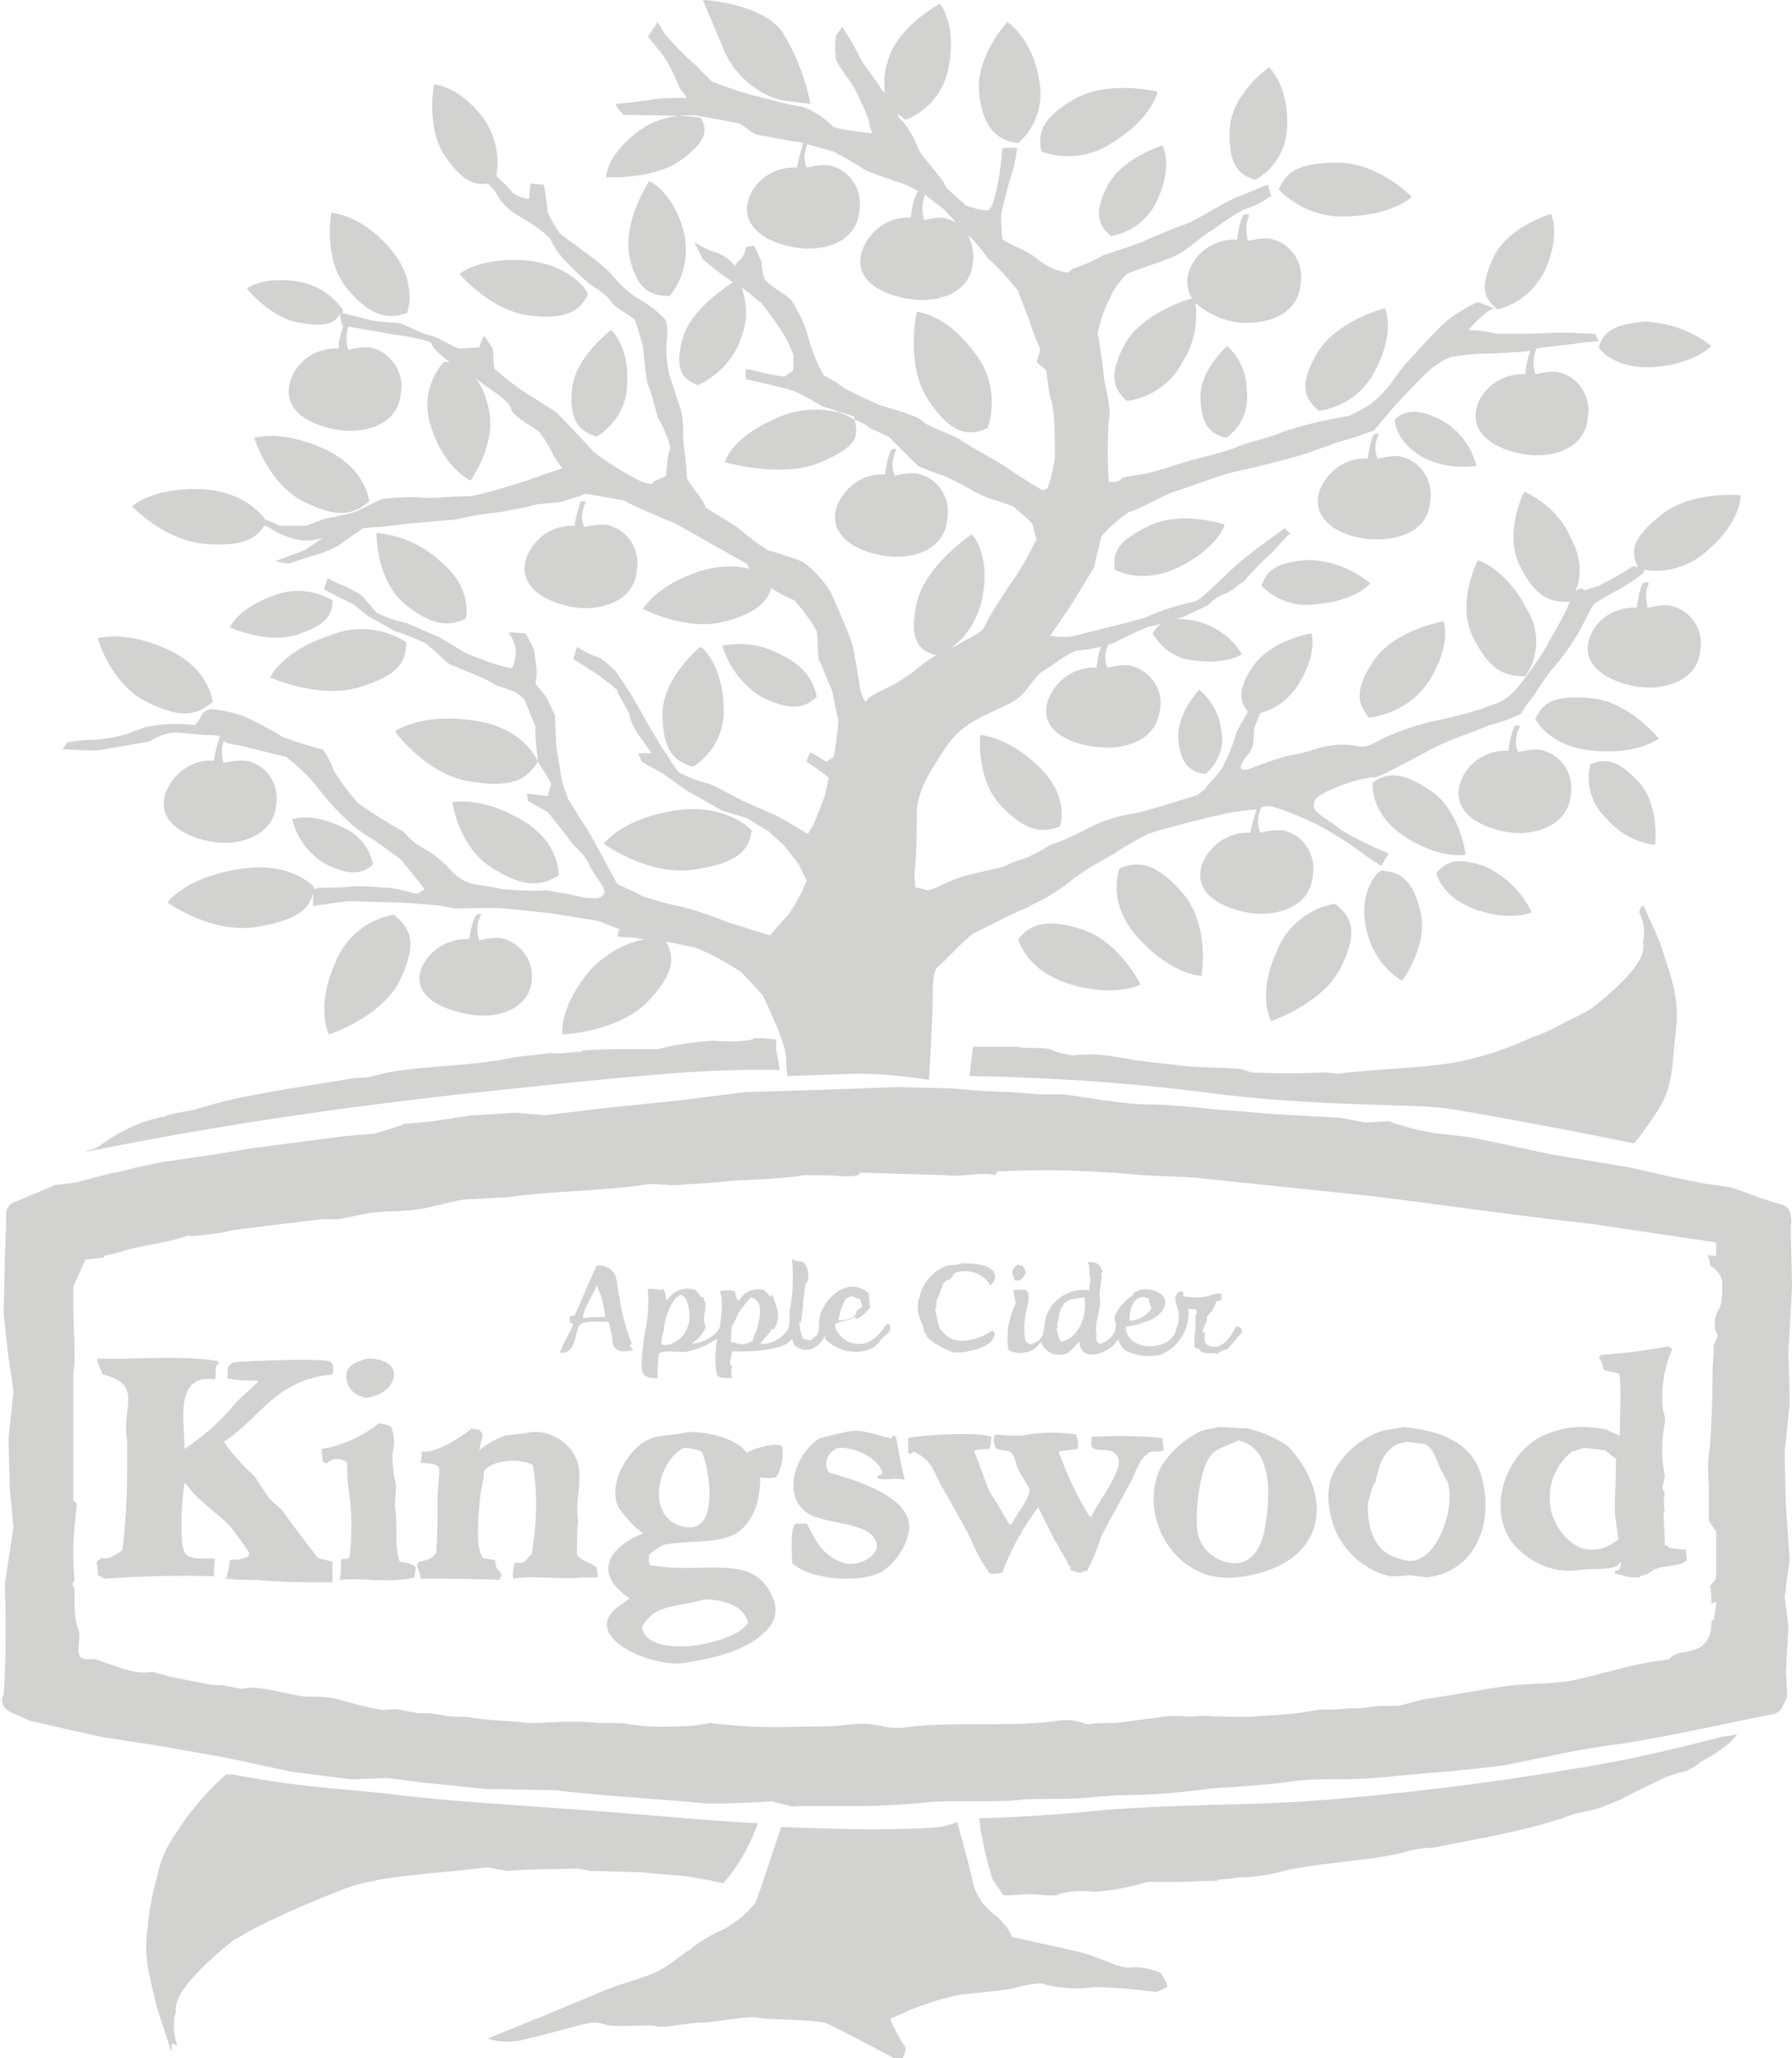 <?xml version="1.0" encoding="utf-8"?>
<!-- Generator: Adobe Illustrator 25.0.1, SVG Export Plug-In . SVG Version: 6.00 Build 0)  -->
<svg version="1.1" id="Layer_1" xmlns="http://www.w3.org/2000/svg" xmlns:xlink="http://www.w3.org/1999/xlink" x="0px" y="0px"
	 viewBox="0 0 146.6 168.3" style="enable-background:new 0 0 146.6 168.3;" xml:space="preserve">
<style type="text/css">
	.st0{opacity:0.2;}
	.st1{fill:#1D1D1B;}
</style>
<g id="Layer_2_1_" class="st0">
	<g id="Layer_1-2">
		<path class="st1" d="M123.9,59.4c-0.3,0.6-0.4,1.3-0.5,2c-1.7-0.1-3.3,0.9-3.9,2.5c-1,2.8,2.3,4,4.2,4.2s4.6-0.6,4.8-3.1
			c0.3-1.7-0.8-3.4-2.6-3.7c-0.1,0-0.2,0-0.3,0c-0.5,0-0.9,0.1-1.4,0.2c-0.3-0.6-0.2-1.4,0.1-2C124.4,59.4,124.2,59.2,123.9,59.4
			L123.9,59.4z M109.7,79.1c1.5-3,0.8-4.2-0.5-5.2c-2.2,0.4-4,1.9-4.8,4c-1.6,3.6-0.4,5.6-0.4,5.6S108.2,82.1,109.7,79.1L109.7,79.1
			z M83.3,76.8c0,0,0.6,2.6,4.3,3.7s5.7,0,5.7,0s-1.7-3.5-4.8-4.5S84.2,75.7,83.3,76.8z M98.3,79.8c0,0,0.7-4.1-1.5-6.7
			s-3.7-2.7-5.2-2.1c0,0-1.2,2.8,1.6,5.8S98.3,79.8,98.3,79.8L98.3,79.8z M111.8,76.1c0.4,1.7,1.4,3.2,2.9,4.1c0,0,2.2-2.9,1.5-5.7
			s-1.8-3.2-3.2-3.3C112.9,71.1,111,72.8,111.8,76.1L111.8,76.1z M117.1,64.7c-2.5-1.7-3.7-1.5-4.8-0.7c0,0-0.3,2.5,2.6,4.4
			s5,1.5,5,1.5S119.5,66.4,117.1,64.7L117.1,64.7z M121.6,70.9c-2.5-0.9-3.3-0.4-4.1,0.5c0,0,0.4,2,3.3,3s4.5,0.2,4.5,0.2
			C124.5,72.9,123.2,71.7,121.6,70.9L121.6,70.9z M130.1,62.5c-0.4,1.6,0.1,3.3,1.3,4.4c1,1.2,2.4,2,4,2.2c0,0,0.4-3.2-1.3-5.1
			S131.3,62,130.1,62.5z M130.2,57.1c-3.2-0.3-4,0.4-4.6,1.7c0,0,1.1,2.3,4.8,2.6c3.7,0.3,5.3-1,5.3-1S133.3,57.4,130.2,57.1
			L130.2,57.1z M124.8,55.3c1.1-1.6,1.2-3.8,0.1-5.5c-1.7-3.3-4-4-4-4s-1.8,3.5-0.4,6.3S123.1,55.3,124.8,55.3L124.8,55.3z
			 M128.4,49.2c0,0,1.8-2.1,0.1-5.2c-0.7-1.7-2.1-3-3.8-3.8c0,0-1.7,3.3-0.4,6S126.9,49.3,128.4,49.2L128.4,49.2z M116.9,55.7
			c1.9-3,1.2-4.9,1.2-4.9s-4,0.7-5.7,3.2s-1.3,3.6-0.4,4.7C114,58.4,115.8,57.4,116.9,55.7L116.9,55.7z M98.1,56.4
			c0,0-1.9,2-1.7,4.1s1,2.6,2.2,2.8c1.1-0.9,1.6-2.3,1.3-3.6C99.8,58.5,99.1,57.2,98.1,56.4z M80.2,60.1c0,0-0.4,3.6,1.7,5.8
			s3.4,2.2,4.8,1.7c0,0,0.9-2.4-1.7-4.9S80.2,60.1,80.2,60.1z M97.9,50.8c-2.3-0.5-3.1,0.1-3.6,1c0.7,1.2,1.9,2.1,3.3,2.2
			c2.7,0.4,4-0.5,4-0.5C100.8,52.2,99.5,51.2,97.9,50.8L97.9,50.8z M103.2,47.9c1.2,1.2,2.9,1.8,4.6,1.5c3.2-0.3,4.3-1.7,4.3-1.7
			c-1.5-1.2-3.3-1.9-5.2-1.9C104.2,46,103.6,46.8,103.2,47.9z M91.2,46.6c1.7,0.8,3.7,0.6,5.4-0.3c3.1-1.6,3.6-3.4,3.6-3.4
			s-3.5-1.2-6.2,0.1S91,45.3,91.2,46.6L91.2,46.6z M120.8,38.1c-0.4-1.5-1.4-2.9-2.8-3.7c-2.1-1.1-3.1-0.8-3.9-0.1
			c0,0,0,1.9,2.5,3.2C117.9,38.1,119.3,38.3,120.8,38.1L120.8,38.1z M135.5,30c3.2-0.3,4.5-1.7,4.5-1.7c-1.5-1.2-3.4-1.9-5.4-2
			c-2.8,0.2-3.5,1-3.8,2.1C130.8,28.5,132.1,30.3,135.5,30z M126.4,22.1c1.3-2.9,0.5-4.6,0.5-4.6s-3.5,1-4.7,3.5s-0.8,3.4,0.3,4.3
			C124.2,24.9,125.6,23.7,126.4,22.1L126.4,22.1z M100.4,28.3c0,0-2.3,2-2.2,4.3s0.9,2.9,2.1,3.2c1.2-0.8,1.9-2.3,1.7-3.8
			C102,30.5,101.4,29.2,100.4,28.3L100.4,28.3z M107.8,28.8c-1.6,2.7-1.1,3.8,0.1,4.8c2-0.3,3.7-1.5,4.6-3.3
			c1.7-3.2,0.8-5.1,0.8-5.1S109.4,26.2,107.8,28.8L107.8,28.8z M110.1,17.7c3.9-0.1,5.4-1.6,5.4-1.6s-2.7-2.8-6.1-2.8
			s-4.2,0.9-4.8,2.2C106.1,17,108.1,17.8,110.1,17.7L110.1,17.7z M102.7,14.7c1.6-0.9,2.6-2.6,2.6-4.5c0.1-3.3-1.5-4.7-1.5-4.7
			s-3.1,2.2-3.2,5.1S101.3,14.3,102.7,14.7z M90.6,15.2c-1.2,2.3-0.7,3.3,0.3,4.1c1.7-0.3,3.1-1.4,3.8-3c1.3-2.8,0.4-4.4,0.4-4.4
			S91.8,12.9,90.6,15.2L90.6,15.2z M85.2,12.4c2,0.7,4.2,0.4,5.9-0.8c3.2-2,3.6-4.1,3.6-4.1s-4-1-6.8,0.6S84.9,11,85.2,12.4
			L85.2,12.4z M83.3,11.7c1.5-1.3,2.1-3.3,1.7-5.2c-0.6-3.5-2.6-4.7-2.6-4.7s-2.6,2.8-2.3,5.8S81.7,11.5,83.3,11.7L83.3,11.7z
			 M63.9,8.2l2.4,0.3c-0.4-2.1-1.2-4.1-2.3-5.9C62.2,0.2,57.5,0,57.5,0l1.6,3.8C59.9,5.9,61.7,7.6,63.9,8.2z M57.3,9.6
			c-0.4,0-0.8-0.1-1.2-0.1h-0.6c-1.3,0.1-2.5,0.6-3.5,1.4c-2.5,2-2.4,3.6-2.4,3.6s3.9,0.2,6.1-1.4S57.9,10.6,57.3,9.6z M57.3,9.5
			L57.3,9.5c1.1,0.2,2.2,0.4,3.2,0.6c0.4,0.2,1,0.8,1.4,0.9s3.1,0.6,3.4,0.6l0.4,0.1c0.2-0.1,0.4,0.1,0.4,0.1l0,0
			c0.7,0.2,1.4,0.4,2.1,0.6c0.4,0.2,2.2,1.2,2.4,1.4s2.6,1,3.5,1.3c0.4,0.2,0.8,0.4,1.1,0.6c-0.1,0-0.2,0-0.2,0.1
			c-0.3,0.6-0.4,1.3-0.5,2c-1.7-0.1-3.2,0.9-3.9,2.5c-1.1,2.9,2.2,4,4.2,4.2s4.6-0.5,4.8-3.1c0.1-0.8-0.1-1.5-0.4-2.2
			c0.6,0.6,1.1,1.2,1.6,1.9c0.9,0.8,1.7,1.7,2.5,2.7c0,0.2,1,2.5,1,2.7s0.8,2,0.8,2.1s-0.3,1-0.3,1l0.8,0.7c0.1,0.9,0.2,1.9,0.5,2.8
			c0.2,1.4,0.2,2.9,0.2,4.3c-0.1,0.8-0.3,1.7-0.6,2.5c-0.1,0.1-0.3,0.2-0.4,0.2c0,0-1.9-1.1-2.7-1.7s-3.5-2-4-2.4s-2.9-1.2-3.2-1.6
			s-2.6-1-3.2-1.2s-2.9-1.3-3.2-1.5c-0.5-0.4-1-0.7-1.6-1c-0.6-1-1-2.1-1.3-3.2c-0.3-1.1-0.8-2.1-1.4-3c-0.5-0.5-2.1-1.3-2.2-1.8
			c-0.1-0.4-0.2-0.9-0.2-1.3c-0.2-0.4-0.4-0.9-0.6-1.3c-0.2,0-0.5,0.1-0.7,0.1c0,0.4-0.2,0.8-0.5,1.1c-0.2,0.1-0.4,0.4-0.4,0.5
			c0-0.3-1.1-1.1-1.7-1.2c-0.6-0.2-1.1-0.5-1.6-0.8l0.7,1.4c0.8,0.7,1.6,1.3,2.5,1.9l0.2-0.1c0.1,0.1,0.2,0.3,0.3,0.4
			c0.6,0.4,1.2,0.9,1.8,1.4c0.7,0.9,1.3,1.7,1.9,2.7c0.3,0.5,0.5,1,0.7,1.5v1.3l-0.7,0.5c-0.7-0.1-1.4-0.2-2.1-0.4
			c-0.4-0.1-0.8-0.2-1.1-0.2L61,31c0,0,3.2,0.7,4,1c0.8,0.3,2.3,1.3,2.5,1.3c0.4,0.1,0.7,0.2,1.1,0.4c0.5,0.1,0.9,0.2,1.3,0.4
			c0,0.1,0,0.1,0,0.2c0.5,0.2,1.1,0.5,1.1,0.6s1.6,0.7,1.8,0.9s0.5,0.5,0.8,0.8c0.5,0.5,1,1,1.5,1.5c0.7,0.3,1.4,0.6,2.1,0.8
			c0.9,0.4,1.7,0.8,2.5,1.3c0.5,0.2,0.9,0.5,1.4,0.6c0.2,0.1,1.7,0.5,1.9,0.7s1.6,1.3,1.5,1.5c0.1,0.4,0.2,0.8,0.3,1.1
			c-0.6,1.2-1.3,2.5-2.1,3.6c-0.8,1.2-1.6,2.4-2.2,3.6c-0.2,0.5-1.5,1-2.1,1.4c-0.2,0.1-0.3,0.2-0.6,0.3c1.4-1,2.3-2.6,2.6-4.3
			c0.6-3.6-0.9-5-0.9-5s-3.8,2.5-4.5,5.6s0.2,3.9,1.6,4.3c-0.4,0.2-0.9,0.5-1.2,0.8c-0.6,0.5-1.2,0.9-1.8,1.3
			c-0.8,0.5-2.6,1.2-2.7,1.6s-0.5-0.8-0.5-0.8s-0.4-2.5-0.6-3.5s-1.5-3.7-1.8-4.5c-0.6-1-1.4-1.9-2.4-2.6c-0.3-0.1-2.6-0.9-2.8-0.9
			c-0.9-0.6-1.7-1.2-2.5-1.9l-2.6-1.6c-0.1-0.7-1.5-2-1.5-2.5s-0.3-3-0.3-3c0-0.8,0-1.7-0.2-2.5c-0.2-0.5-0.8-2.5-0.9-2.7
			c-0.2-0.8-0.3-1.6-0.3-2.5c0.1-0.8,0.2-2-0.2-2.3c-0.5-0.5-1.1-1-1.8-1.4c-1-0.6-1.8-1.3-2.5-2.2c-0.6-0.6-1.2-1.1-1.9-1.6
			c-0.8-0.6-1.5-1.1-2.3-1.7c-0.4-0.6-0.8-1.2-1-1.8c0-0.3-0.3-2.2-0.3-2.2l-1.1-0.1c0,0-0.1,1-0.1,1.2s-1.3-0.2-1.5-0.6
			c-0.2-0.3-1-1-1.2-1.2c0.3-1.7-0.1-3.4-1.1-4.8c-2-2.6-4-2.7-4-2.7s-0.7,3.7,1,6c1.3,1.9,2.4,2.3,3.4,2.1c0.3,0.3,0.6,0.6,0.8,1
			c0.4,0.7,1.1,1.3,1.8,1.7c0.9,0.5,1.8,1.1,2.5,1.8c0.3,0.7,0.8,1.4,1.4,2c0.6,0.6,1.2,1.2,1.8,1.7c0.6,0.4,1.1,0.7,1.6,1.2
			c0.2,0.3,0.4,0.5,0.6,0.7c0,0,1.4,0.9,1.5,1s0.7,2.2,0.7,2.2c0.1,1.1,0.2,2.2,0.4,3.2c0.3,0.4,0.7,2.5,0.9,2.8s1.1,2.2,0.9,2.5
			s-0.3,2-0.3,2.1s-1.1,0.4-1.1,0.6s-0.9-0.1-0.9-0.1c-1.4-0.7-2.7-1.5-4-2.5c-0.3-0.4-2.8-3-2.9-3.1s-2.1-1.4-2.5-1.6
			c-0.9-0.6-1.8-1.3-2.6-2c-0.2-0.2-0.1-1.6-0.2-1.7s-0.6-1-0.7-1s-0.4,0.9-0.4,0.9s-1.2,0.1-1.6,0.1s-1.8-1-2.5-1.1s-2.1-1-2.6-1
			s-1.5-0.1-2.1-0.2c-0.8-0.2-1.6-0.4-2.4-0.6c0-0.1,0-0.1,0.1-0.2c-0.9-1.3-2.3-2.2-3.9-2.4c-2.8-0.4-4,0.6-4,0.6s2,2.5,4.4,2.8
			c2.1,0.4,2.9,0,3.2-0.8c0,0.3,0.1,0.6,0.2,1h0.1c-0.2,0.6-0.4,1.2-0.4,1.9c-1.7-0.1-3.3,0.9-3.9,2.5c-1,2.8,2.2,4,4.2,4.2
			s4.6-0.5,4.8-3.1c0.3-1.7-0.9-3.4-2.6-3.7c-0.1,0-0.2,0-0.3,0c-0.5,0-0.9,0.1-1.4,0.2c-0.2-0.6-0.2-1.3,0-1.9
			c1,0.2,2.9,0.5,3.4,0.6c0.7,0.1,3.4,0.5,3.4,0.8s1,1.2,1.5,1.5h-0.5c-1.3,1.5-1.7,3.5-1,5.4c1.1,3.4,3.2,4.3,3.2,4.3
			s2.3-3.2,1.4-6.2c-0.2-0.8-0.5-1.6-1.1-2.3l0.2,0.2c0.1,0.2,2.7,1.7,2.8,2.4s2.2,1.7,2.4,2c0.4,0.6,0.8,1.2,1.1,1.9
			c0.2,0.3,0.5,0.7,0.7,1c0,0-1.8,0.6-2.9,1c-1.6,0.5-3.1,1-4.7,1.3c-0.4-0.1-3.2,0.2-3.7,0.1c-1.1-0.1-2.3,0-3.4,0.1
			c-0.4,0.1-1.6,0.8-2.1,1s-2.4,0.6-2.5,0.6s-1.7,0.6-1.7,0.6c-0.7,0-1.4,0-2.1,0c-0.4-0.2-0.8-0.4-1.2-0.5c0,0-1.5-2.4-5.4-2.5
			s-5.5,1.4-5.5,1.4s2.7,2.9,6.2,3.1c2.9,0.2,4-0.5,4.6-1.5c0.2,0,0.4,0.1,0.5,0.2c0.6,0.4,1.3,0.7,2.1,0.9c0.7,0.2,1.5,0.1,2.2-0.1
			l-1.5,1l-2.4,0.9l1.1,0.2l1.8-0.6c0.8-0.2,1.6-0.5,2.3-0.9c0.4-0.3,2-1.4,2-1.4l1-0.1l0,0H31c1.1-0.1,2.5-0.3,2.6-0.3
			s3.3-0.3,3.5-0.3s1.9-0.4,2-0.4l1.6-0.2c0.2,0,2.8-0.5,3-0.6s2.3-0.2,2.4-0.3s1-0.3,1.5-0.5c0.1,0,0.1-0.1,0.2-0.1l0.2,0
			c0,0,3.2,0.5,3.2,0.6s3.7,1.7,3.8,1.7s4.3,2.4,4.3,2.4l1.8,1l0.2,0.4c-1.3-0.3-2.7-0.2-4,0.2c-3.7,1.2-4.7,3.1-4.7,3.1
			s3.6,1.9,6.8,1c2.6-0.7,3.4-1.7,3.7-2.7c0.6,0.4,1.2,0.7,1.9,1c0.7,0.8,1.3,1.6,1.8,2.5c0.1,0.1,0.1,2.4,0.2,2.4s0.9,2.2,1,2.3
			s0.5,2.5,0.6,2.6c-0.1,1-0.2,2-0.4,3l-0.6,0.4l-1.3-0.8c0,0-0.4,0.8-0.3,0.8c0.6,0.4,1.2,0.8,1.8,1.3c0,0-0.3,1.5-0.4,1.7
			s-0.9,2.4-1,2.4c-0.1,0.1-0.2,0.3-0.3,0.5c0,0-2.5-1.5-2.8-1.6s-2-0.9-2.3-1s-2.6-1.4-3-1.5c-0.8-0.2-1.6-0.5-2.4-0.9
			c-0.3-0.2-1.1-1.6-1.2-1.7S53,59.2,53,59.2l-1.3-2.3c0,0-1.3-2-1.4-2.1s-1.2-1.1-1.5-1.1c-0.6-0.2-1.1-0.5-1.6-0.8l-0.3,1l1.9,1.2
			c0,0,1.8,1.3,1.7,1.4s1.2,2,1,2.1c0.2,0.6,0.5,1.2,0.9,1.7l0.9,1.3h-1.1l0.3,0.7l1.8,1l1.8,1.3l3,1.7l2,0.6c0,0,1.8,1.1,1.8,1.1
			s1.2,1.1,1.2,1.1l1.2,1.5l0.7,1.4c-0.4,1-0.9,1.9-1.5,2.8c-0.5,0.5-1,1.1-1.5,1.7c0,0-3.2-1-3.5-1.1c-1.3-0.5-2.6-1-4-1.3
			c-1-0.2-2-0.5-2.9-0.8c-0.3-0.2-2.1-1-2.1-1s-2.4-4.5-2.6-4.7c-0.5-0.7-0.9-1.5-1.4-2.2L46,64l-0.5-3l-0.1-2.5
			c-0.2-0.4-0.4-0.9-0.6-1.3c-0.3-0.5-0.7-0.9-1-1.3c0.1-0.4,0.1-0.7,0.1-1.1c0-0.2-0.2-1.5-0.2-1.6S43,51.8,43,51.8l-1.4-0.1
			c0.3,0.5,0.6,1,0.6,1.6c0,0.4-0.1,0.9-0.3,1.3c-0.3,0.2-3.4-1-3.8-1.2S36,52.1,35.7,52s-2.3-1-2.3-1c-0.9-0.2-1.8-0.5-2.6-0.9
			c-0.1-0.1-1.1-1.3-1.2-1.4s-1.4-0.8-1.5-0.8s-1.3-0.6-1.3-0.6l-0.3,0.9c0,0,1.9,1,2.2,1.1s1.2,1,1.6,1.2s1.8,1,2,1.1
			c0.9,0.3,1.7,0.6,2.5,1c0.3,0.2,1.7,1.5,1.8,1.6s1.8,0.8,2.1,0.9c0.7,0.3,1.4,0.6,2,1c0.1,0,1.5,0.5,1.5,0.5l0.7,0.6
			c0.3,0.7,0.6,1.5,0.9,2.2c-0.1,0.1,0.2,2.8,0.2,2.9c0.4,0.6,0.8,1.2,1.1,1.8c-0.1,0.3-0.2,0.7-0.3,1l-1.7-0.2l0.1,0.6l1.6,0.9
			l1.6,2c0.7,1.1,1.3,1.2,1.8,2.3s1.5,2,1.2,2.4s-0.4,0.4-1.7,0.3c-1-0.3-2-0.4-3-0.6c-1.2,0.1-2.5,0-3.7-0.1
			c-0.7-0.2-1.8-0.3-2.2-0.4c-0.7-0.1-1.3-0.5-1.8-1c-0.7-0.8-1.5-1.5-2.5-2C34,69,33.4,68.5,33,68c-1.3-0.7-2.5-1.5-3.7-2.3
			c-0.7-0.8-1.4-1.7-2-2.7c-0.2-0.6-0.5-1.2-0.9-1.7c-1.1-0.3-2.1-0.6-3.2-1c-1-0.6-2.1-1.2-3.2-1.7c-0.8-0.3-1.7-0.5-2.6-0.6
			c-0.3,0-0.6,0.1-0.8,0.3c0,0-0.5,1-0.7,1c-1.4-0.2-2.8-0.1-4.1,0.2c-0.8,0.3-1.6,0.6-2.5,0.8c-0.6,0.1-1.2,0.2-1.8,0.2
			c-0.7,0-1.3,0.1-2,0.2l-0.4,0.6c0.2-0.1,2.3,0.2,3.3,0s3.7-0.6,3.9-0.7c0.6-0.4,1.2-0.6,1.9-0.7c0.6,0,2.3,0.2,2.6,0.2
			c0.4,0,0.8,0,1.2,0.1c-0.2,0.6-0.4,1.3-0.5,2c-1.7-0.1-3.2,0.9-3.9,2.5c-1.1,2.8,2.3,4,4.2,4.2s4.6-0.6,4.8-3.1
			c0.3-1.7-0.9-3.4-2.6-3.6c-0.1,0-0.2,0-0.3,0c-0.5,0-1,0.1-1.4,0.2c-0.2-0.6-0.2-1.2,0-1.8c0.3,0.2,0.7,0.3,1,0.3c0.2,0,4,1,4.1,1
			c0.9,0.7,1.8,1.5,2.5,2.4c0.6,0.8,1.3,1.6,2,2.3c0.7,0.7,1.4,1.3,2.2,1.8c0.6,0.3,2.7,1.9,2.7,1.9s1.9,2.3,1.9,2.4
			s-0.6,0.4-0.6,0.4c-0.8-0.2-1.5-0.4-2.3-0.5c-0.4,0-2.5-0.2-3.1-0.1s-2.5,0.1-2.6,0.1s-0.3,0.1-0.4,0.1s-0.1,1.4-0.1,1.4
			s2.4-0.4,3.1-0.4s2.9,0.1,3.7,0.1s2.9,0.2,2.9,0.2c0.7,0,1.3,0.2,1.9,0.3c0,0,3.3-0.1,4.2,0s3.8,0.4,3.8,0.4
			c0.5,0.1,3.7,0.6,3.7,0.6l1.8,0.7c0,0-0.3,0.6-0.1,0.6l1.5,0.1c0.2,0.1,0.5,0.1,0.7,0.1c-1.7,0.3-3.2,1.2-4.4,2.4
			c-2.7,3.1-2.4,5.4-2.4,5.4s4.6-0.2,7-2.7c2.2-2.3,2.2-3.6,1.5-4.9c1,0.2,1.9,0.4,2.4,0.5c1.3,0.5,2.5,1.2,3.6,1.9
			c0.3,0.2,1.8,1.9,1.9,2s1.4,3.1,1.4,3.2c0.2,0.5,0.4,1.1,0.5,1.7c0,0.6,0.1,1.7,0.1,1.7l5.6-0.2c2,0,4,0.2,6,0.5
			c0,0,0.3-4.8,0.3-6.6s0.1-2.4,0.5-2.7s2.3-2.4,2.9-2.7l2.2-1.1c0.7-0.4,2.3-1,2.5-1.2c1.1-0.5,2.1-1.1,3-1.8
			c1.1-0.9,2.3-1.6,3.6-2.3c0.9-0.6,1.9-1.2,2.9-1.7c1.2-0.4,2.4-0.7,3.6-1c0.7-0.2,3.2-0.8,3.5-0.8c0.2,0,1.1-0.2,1.8-0.2
			c-0.2,0.6-0.4,1.3-0.5,1.9c-1.7-0.1-3.2,0.9-3.9,2.4c-1.1,2.8,2.2,4,4.2,4.2s4.6-0.6,4.8-3.1c0.3-1.7-0.8-3.4-2.5-3.7
			c-0.1,0-0.3,0-0.4,0c-0.5,0-1,0.1-1.4,0.2c-0.3-0.7-0.2-1.4,0.1-2.1c0.2,0,0.4-0.1,0.6-0.1c1.3,0.3,2.6,0.9,3.9,1.5
			c1.3,0.7,2.6,1.5,3.8,2.4c0.5,0.4,1,0.7,1.5,1l0.6-1c-1.4-0.6-2.7-1.2-4-2c-0.6-0.6-2.1-1.3-2.1-1.8s-0.1-0.7,1.1-1.3
			c1.1-0.5,2.2-0.9,3.4-1.1c0.7-0.2,0,0.3,1.6-0.5s3.7-2,4.9-2.5s2.5-0.9,3.3-1.3c0.9-0.2,1.7-0.5,2.6-0.9c0.3-0.5,0.6-0.9,0.9-1.3
			c0.3-0.3,0.8-1.3,1.7-2.4c0.8-0.9,1.5-1.9,2.1-2.9c0.6-1.1,0.9-1.7,1.1-2.1s0.4-0.4,1.3-1c1-0.5,2-1.1,2.9-1.8
			c0.1-0.1,0.1-0.2,0.1-0.3c1.9,0.3,3.8-0.3,5.2-1.6c2.8-2.4,2.7-4.5,2.7-4.5s-4-0.4-6.5,1.6s-2.5,3-1.9,4.3c-0.1,0-0.2-0.1-0.4-0.1
			c-0.9,0.6-1.8,1.1-2.8,1.6c-0.7,0.2-1.3,0.5-1.3,0.3s-0.7,0-0.9,0.6c-0.5,1.3-1.2,2.5-1.9,3.7c-0.4,0.8-0.9,1.5-1.4,2.2
			c-0.5,0.7-1,1.4-1.6,2c-0.4,0.4-0.9,0.7-1.5,0.9c-1.3,0.5-2.7,0.9-4.1,1.2c-1.6,0.3-3.2,0.8-4.8,1.5c-1,0.5-1.4,0.9-2.3,0.7
			c-1.1-0.2-2.2-0.1-3.2,0.2c-1.2,0.4-1.9,0.5-2.4,0.6s-1.7,0.5-3,1s-1-0.3-0.3-1.1s0.3-1.7,0.6-2.4c0.1-0.3,0.3-0.7,0.4-1
			c1.3-0.3,2.4-1.2,3.1-2.3c1.6-2.5,1.1-4.2,1.1-4.2s-3.3,0.5-4.8,2.7c-1.3,1.9-1.1,2.9-0.4,3.7c-0.3,0.5-0.6,1-0.9,1.6
			c-0.3,1-0.7,2-1.2,3c-0.5,0.7-1.4,1.6-1.4,1.7c-0.2,0.2-0.4,0.3-0.6,0.5c0,0-4.4,1.4-5.1,1.5c-1.4,0.2-2.7,0.6-4,1.3
			c-1,0.5-2,1-3,1.3c-0.6,0.4-1.2,0.7-1.8,1c-0.6,0.2-1.3,0.4-1.8,0.7c-0.4,0.2-2.8,0.6-3.9,1s-2.3,1.1-2.6,1
			c-0.3-0.1-0.6-0.2-0.9-0.2c-0.1-0.7-0.1-1.4,0-2.1c0.1-1.4,0.1-2.9,0.1-4.3c0.1-1,0.5-2,1-2.9c0.3-0.5,1.2-2,1.6-2.5
			c0.6-0.8,1.3-1.4,2.2-1.9c0.8-0.5,2.2-1,3.2-1.6s1.6-2,2.3-2.4s2.3-1.7,2.9-1.7c1-0.1,2.1-0.3,3.1-0.7c0.3-0.2,2.6-1.3,2.9-1.3
			s2.3-0.7,2.5-0.7l2.1-1c0.4-0.4,0.8-0.7,1.3-0.9c0.7-0.2,1.4-1,1.6-1c0.6-0.7,1.3-1.4,2-2.1c0.4-0.2,1.6-1.8,1.8-1.8
			s-0.4-0.5-0.4-0.5s-2.4,1.7-3.6,2.7s-3.2,3.2-3.8,3.3c-1.4,0.3-2.7,0.7-4,1.3c-0.9,0.3-5.1,1.3-5.8,1.5S85.9,52,85.9,52
			s1.4-2,1.9-2.8s1.7-2.8,1.7-2.8c0.2-1,0.6-2.5,0.6-2.5c0.6-0.8,1.4-1.4,2.2-2c1.1-0.3,2.6-1.3,3.8-1.7s3.7-1.3,4.4-1.5
			c1.8-0.4,3.5-0.8,5.3-1.3c1.2-0.3,3.4-1.2,4.2-1.4s2.4-0.8,2.4-0.8s1.1-1.3,1.6-1.9c0.8-0.9,1.7-1.8,2.6-2.7
			c0.6-0.6,1.3-1.1,2.1-1.4c1.1-0.2,2.2-0.3,3.4-0.3c0.5,0,2-0.1,3.1-0.2c-0.2,0.6-0.4,1.2-0.4,1.9c-1.7-0.1-3.3,0.9-3.9,2.4
			c-1,2.8,2.2,4,4.2,4.2s4.6-0.5,4.8-3.1c0.3-1.7-0.8-3.4-2.6-3.7c-0.1,0-0.2,0-0.3,0c-0.5,0-0.9,0.1-1.4,0.2
			c-0.2-0.7-0.2-1.4,0.1-2.1c1-0.2,2.8-0.3,3.2-0.4s1.9-0.2,1.9-0.2l-0.3-0.6c0,0-2.3-0.1-2.9-0.1s-2,0.1-2.8,0.1
			c-0.8,0-1.6,0-2.4,0c-0.7-0.2-1.5-0.3-2.2-0.3c-0.2,0.1,0.4-0.6,1-1.1c0.3-0.3,0.6-0.5,1-0.7l-1.3-0.5c-0.9,0.4-1.7,0.9-2.5,1.5
			c-0.8,0.7-2.2,2.2-2.6,2.7c-0.6,0.6-1.2,1.3-1.7,2c-0.5,0.8-1.2,1.5-1.9,2.1c-0.6,0.4-1.2,0.7-1.8,1c-1.8,0.3-3.6,0.7-5.4,1.3
			c-1.1,0.5-3.1,0.9-3.9,1.3c-1.1,0.4-2.3,0.7-3.5,1c-1.1,0.3-2.2,0.7-3.3,1s-2.4,0.3-2.6,0.6s-1,0.2-1,0.2c-0.1-1.7-0.1-3.3,0-5
			c0.3-0.9-0.4-3.2-0.4-3.6s-0.4-3.2-0.5-3.5c0.2-1,0.5-2,1-2.9c0.3-0.8,0.8-1.4,1.4-2c0.4-0.2,2.8-1,3.8-1.4s2.4-1.8,3.2-2.2
			c0.8-0.6,1.7-1.2,2.6-1.7c0.8-0.2,1.5-0.6,2.2-1.1c-0.1-0.3-0.2-0.6-0.3-0.9l-2.2,0.9c-1.6,0.6-3.5,2-4.7,2.4s-3.4,1.4-3.4,1.4
			c-0.8,0.3-3.2,1.1-3.2,1.1c-0.7,0.4-1.4,0.7-2.2,1c-0.3,0-0.6,0.4-0.6,0.4c-0.9-0.1-1.7-0.5-2.4-1c-0.8-0.8-3-1.5-3-1.8
			c-0.1-0.7-0.1-1.4-0.1-2c0.1-0.5,0.6-2.5,0.9-3.4s0.4-2,0.4-2S81.9,12,82,12.2c-0.1,1-0.2,2-0.4,3c-0.2,0.8-0.4,1.9-0.8,2
			c-0.6,0-1.2-0.2-1.8-0.4c-0.1-0.2-1.6-1.3-1.7-1.7s-2-2.4-2.2-3c-0.3-0.8-0.7-1.5-1.2-2.1c-0.2-0.2-0.4-0.4-0.5-0.7
			c0.3,0.2,0.4,0.3,0.7,0.5c1.8-0.7,3.2-2.4,3.5-4.3c0.7-3.5-0.7-5.2-0.7-5.2s-3.6,1.9-4.3,4.8c-0.3,0.9-0.3,1.8-0.2,2.7
			c0-0.2-0.1-0.3-0.3-0.5C72,7,70.5,5.1,70.4,4.8c-0.3-0.6-0.6-1.2-1-1.8c-0.2-0.3-0.3-0.5-0.5-0.8l-0.5,0.7c-0.1,0.7-0.1,1.3,0,2
			c0.3,0.7,1.2,1.7,1.6,2.5c0.4,0.8,0.8,1.7,1.1,2.5c0,0.3,0.1,0.7,0.3,1c0,0-3.1-0.3-3.3-0.6c-0.7-0.7-1.6-1.3-2.6-1.6
			c-0.6,0-3.3-0.8-3.9-0.9c-1.1-0.3-2.2-0.7-3.3-1.1c-0.2-0.1-1.3-1.3-1.4-1.4C56.6,5.1,55.5,4,55.5,4l-1.1-1.2l-0.6-1L53,3
			c0,0,1.1,1.3,1.5,1.9c0.4,0.7,0.8,1.5,1.1,2.3C55.8,7.5,56,7.7,56.2,8c-1.1,0-2.2,0-3.2,0.2c-0.7,0.1-2.4,0.3-2.6,0.3
			S51,9.4,51,9.4s3,0,4.6,0.1C56.2,9.4,56.7,9.4,57.3,9.5z M80.8,35c0.7-2.1,0.3-4.5-1.1-6.2c-2.4-3.2-4.7-3.3-4.7-3.3s-1,4.4,1,7.3
			C77.9,35.6,79.3,35.7,80.8,35z M69.9,34.3l-0.4-0.2c-0.3-0.2-0.7-0.3-1-0.4c-1.8-0.4-3.6-0.2-5.2,0.6c-3.6,1.6-4,3.5-4,3.5
			s4.5,1.3,7.6,0.1C70.1,36.6,70.3,35.7,69.9,34.3L69.9,34.3z M55.9,18.8c-0.9-3.2-2.8-4-2.8-4s-2.2,3.4-1.6,6.2s1.8,3.2,3.3,3.2
			C56,22.7,56.4,20.7,55.9,18.8L55.9,18.8z M60.6,23.3L60.1,23c-0.8,0.5-3.5,2.3-4.2,4.5c-0.8,2.7-0.1,3.5,1.2,4
			c1.7-0.8,3.1-2.3,3.6-4.1C61.2,26.1,61.1,24.7,60.6,23.3L60.6,23.3z M43.1,21.3c-3.9-0.3-5.5,1.1-5.5,1.1s2.5,3,5.7,3.4
			s4.2-0.5,4.8-1.7C48.2,24,46.9,21.7,43.1,21.3L43.1,21.3z M48.8,35.7c1.5-0.9,2.5-2.5,2.5-4.3C51.5,28.3,50,27,50,27
			s-2.9,2.1-3.2,4.8S47.5,35.3,48.8,35.7L48.8,35.7z M33.3,25.6c0,0,1-2.5-1.4-5.3s-4.8-2.9-4.8-2.9s-0.7,3.8,1.3,6.2
			S31.8,26.1,33.3,25.6z M24.8,41c3,1.5,4.2,1,5.4,0c0,0-0.2-2.7-3.7-4.3s-5.7-0.9-5.7-0.9S21.9,39.5,24.8,41L24.8,41z M26.7,70.7
			c2.1,1,3,0.7,3.8,0c-0.2-1.4-1.3-2.6-2.6-3.1c-2.5-1.2-4-0.6-4-0.6C24.3,68.6,25.3,69.9,26.7,70.7L26.7,70.7z M12,57.4
			c3,1.5,4.2,1,5.4,0c0,0-0.2-2.7-3.7-4.3S8,52.2,8,52.2S9,55.9,12,57.4z M22.4,48.7c-2.9,1-3.6,2.6-3.6,2.6s3,1.4,5.5,0.6
			s2.9-1.7,2.9-2.8C25.7,48.2,23.9,48.1,22.4,48.7L22.4,48.7z M26.9,52c-3.9,1.3-4.8,3.4-4.8,3.4s4,1.8,7.3,0.8s3.9-2.2,3.8-3.7
			C31.3,51.3,29,51.1,26.9,52z M38.1,50.6c0,0,0.7-2.5-2.2-4.8c-1.3-1.2-3.1-2-4.9-2.2h-0.2c0,0.3,0,3.7,2.2,5.7
			C35.4,51.3,36.8,51.2,38.1,50.6L38.1,50.6z M62.3,57c2.5,1.2,3.5,0.9,4.5,0c0,0-0.1-2.2-3-3.5c-1.5-0.8-3.1-1-4.7-0.7
			C59.6,54.5,60.7,56,62.3,57L62.3,57z M57.3,52.9c0,0-3.1,2.5-3.1,5.5s1,3.9,2.5,4.3c1.7-1.1,2.6-2.9,2.5-4.9
			C59.1,54.2,57.3,52.8,57.3,52.9L57.3,52.9z M38.6,58.9c-4.2-0.6-6.3,0.9-6.3,0.9s2.5,3.5,6.1,4.1s4.7-0.2,5.6-1.6
			C44,62.2,42.8,59.4,38.6,58.9L38.6,58.9z M40.3,71c2.7,1.7,4,1.4,5.4,0.6c0,0,0.2-2.7-3.1-4.6s-5.6-1.4-5.6-1.4S37.5,69.3,40.3,71
			z M56.8,71.1c3.7-0.5,4.5-1.7,4.7-3.2c0,0-2.1-2.3-6.4-1.6S49.4,69,49.4,69S53.1,71.7,56.8,71.1L56.8,71.1z M19.4,71.1
			c-4.3,0.7-5.7,2.7-5.7,2.7s3.6,2.6,7.3,2s4.5-1.7,4.7-3.2C25.8,72.6,23.8,70.3,19.4,71.1L19.4,71.1z M32.7,80.2
			c1.5-3.1,0.9-4.3-0.5-5.4c-2.2,0.4-4,1.9-4.8,4c-1.6,3.6-0.5,5.8-0.5,5.8S31.2,83.2,32.7,80.2z M139.1,53.2
			c0.3-1.7-0.8-3.4-2.6-3.7c-0.1,0-0.2,0-0.3,0c-0.5,0-0.9,0.1-1.4,0.2c-0.2-0.7-0.2-1.4,0.1-2c-0.1-0.1-0.4-0.1-0.5,0
			c-0.3,0.6-0.4,1.3-0.5,2c-1.6-0.1-3.2,0.8-3.8,2.3c-1.1,2.8,2.3,4,4.2,4.2C136.3,56.4,138.9,55.6,139.1,53.2L139.1,53.2z M94.9,58
			c0.3-1.7-0.9-3.3-2.6-3.6c-0.1,0-0.2,0-0.3,0c-0.5,0-0.9,0.1-1.4,0.2c-0.3-0.6-0.2-1.4,0.1-2c-0.1-0.1-0.4-0.1-0.5,0
			c-0.3,0.6-0.4,1.3-0.5,2c-1.7-0.1-3.2,0.9-3.9,2.5c-1.1,2.8,2.2,3.9,4.2,4C92,61.3,94.6,60.6,94.9,58z M112.4,35.5
			c-0.3,0.6-0.4,1.3-0.5,2c-1.7-0.1-3.2,0.9-3.9,2.5c-1,2.8,2.2,4,4.2,4.1s4.6-0.5,4.8-3.1c0.3-1.7-0.8-3.4-2.6-3.7
			c-0.1,0-0.2,0-0.3,0c-0.5,0-0.9,0.1-1.4,0.2c-0.3-0.7-0.2-1.4,0.1-2C112.7,35.4,112.5,35.5,112.4,35.5L112.4,35.5z M112.8,35.5
			L112.8,35.5z M106.4,23.2c0.3-1.7-0.8-3.4-2.6-3.7c-0.1,0-0.2,0-0.3,0c-0.5,0-0.9,0.1-1.4,0.2c-0.2-0.7-0.2-1.4,0.1-2.1
			c-0.1-0.1-0.4-0.1-0.5,0c-0.3,0.6-0.4,1.3-0.5,2c-1.7-0.1-3.3,0.9-3.9,2.5c-0.3,0.7-0.2,1.6,0.2,2.3c-0.7,0.2-4,1.3-5.4,3.6
			c-1.5,2.7-1,3.8,0.1,4.8c2-0.3,3.7-1.5,4.6-3.3c0.9-1.4,1.2-3.1,1-4.7c1.1,0.9,2.4,1.5,3.8,1.6C103.6,26.5,106.2,25.8,106.4,23.2
			L106.4,23.2z M65.2,13.7c-1.7-0.1-3.3,0.9-3.9,2.4c-1,2.8,2.2,4,4.2,4.2s4.6-0.5,4.8-3.1c0.3-1.7-0.8-3.4-2.6-3.7
			c-0.1,0-0.2,0-0.3,0c-0.5,0-0.9,0.1-1.4,0.2c-0.3-0.6-0.2-1.4,0.1-2l-0.3-0.1l-0.1,0.1C65.5,12.4,65.3,13.1,65.2,13.7L65.2,13.7z
			 M72.9,36.8c-0.3,0.6-0.4,1.3-0.5,2c-1.7-0.1-3.2,0.9-3.9,2.5c-1,2.8,2.2,4,4.2,4.2s4.6-0.5,4.8-3.1c0.3-1.7-0.8-3.4-2.6-3.7
			c-0.1,0-0.2,0-0.3,0c-0.5,0-1,0.1-1.4,0.2c-0.3-0.7-0.2-1.4,0.1-2.1C73.5,36.8,73.2,36.6,72.9,36.8L72.9,36.8z M47.5,41
			c-0.2,0.6-0.4,1.3-0.5,2c-1.7-0.1-3.2,0.9-3.9,2.5c-1,2.8,2.3,4,4.2,4.2s4.6-0.5,4.8-3.1c0.3-1.7-0.8-3.4-2.6-3.7
			c-0.1,0-0.2,0-0.3,0c-0.5,0-0.9,0.1-1.4,0.2c-0.3-0.6-0.2-1.4,0.1-2c0.1,0,0-0.1-0.2-0.1L47.5,41L47.5,41z M38.9,74.9
			c-0.3,0.6-0.4,1.2-0.5,1.9c-1.6-0.1-3.2,0.8-3.9,2.3c-1,2.6,2.2,3.6,4.2,3.9s4.6-0.5,4.8-2.8c0.2-1.7-1-3.2-2.6-3.5
			c-0.1,0-0.2,0-0.3,0c-0.5,0-1,0.1-1.4,0.2c-0.2-0.7-0.2-1.4,0.1-2C39.5,74.8,39.2,74.6,38.9,74.9L38.9,74.9z M77.2,17.1
			c0.2,0.2,0.6,0.6,1,1.1c-0.4-0.2-0.8-0.4-1.2-0.4c-0.5,0-0.9,0.1-1.4,0.2c-0.2-0.7-0.2-1.5,0.1-2.1C76.1,16.3,76.7,16.7,77.2,17.1
			z M61,20.2L61,20.2z M5.2,61.3L5.2,61.3z M11.6,91.8c-1.3,0.5-2.5,1.2-3.6,2C7.7,94,7.3,94,7,94.2c6.9-1.4,17-3.2,30.5-4.7
			c15.9-1.7,20.3-2.1,26.3-2l-0.3-1.7L63.5,85c-0.3,0-0.9-0.1-1.2-0.1h-0.5c-0.1,0-0.2,0-0.2,0.1c-1,0.2-2.1,0.2-3.2,0.1
			c-1.5,0.1-3.1,0.3-4.6,0.7h-2.5c-1.1,0-2.4,0-3.5,0.1c-0.1,0-0.2,0-0.2,0.1h-0.3c-0.8,0.1-1.5,0.2-2.3,0.1c-1,0.2-2,0.2-3.1,0.4
			c-3.8,0.8-8.3,0.6-11.4,1.5c-0.6,0.2-1.2,0.1-1.8,0.2c-3.9,0.7-9,1.3-12.6,2.5c-0.7,0.2-2.1,0.3-2.6,0.6
			C12.9,91.4,12.2,91.6,11.6,91.8z M79.6,85.6L79.3,88c6.4,0.1,12.7,0.5,19,1.3c9.7,1.3,17.8,0.9,20.4,1.4c1.4,0.2,8.1,1.4,15,2.8
			c0.8-1,1.5-2,2.1-3c1.1-1.8,1-3.7,1.3-6.2s-0.3-4.2-1.1-6.6c-0.4-1.3-1.1-2.5-1.5-3.6v0.1c-0.2-0.4-0.4,0.4-0.4,0.4
			c0.4,0.8,0.5,1.7,0.3,2.5c0.6,1.9-4.4,5.5-4.4,5.5c-0.6,0.3-1.1,0.6-1.8,0.9c-0.9,0.5-1.8,1-2.8,1.3c-1.5,0.7-3.1,1.3-4.7,1.7
			c-3.2,0.9-7.2,0.8-11.2,1.3c-0.4,0-0.8-0.1-1.2-0.1c-2,0.1-3.9,0.1-5.9,0c-0.3-0.1-0.7-0.2-1-0.3c-1.4-0.1-2.9-0.1-4.3-0.2
			l-4.3-0.5c-0.3-0.1-1.9-0.3-1.7-0.3c-1.1-0.2-2.2-0.2-3.3-0.1c-0.7-0.1-1.3-0.2-1.9-0.5c-0.7-0.2-2,0-2.7-0.2
			C81.8,85.6,80.8,85.6,79.6,85.6z M94.9,161.3c-0.8-0.3-1.7-0.5-2.5-0.4c-0.8,0.1-2.5-0.9-4.2-1.3l-5.4-1.2
			c-0.3-0.7-0.8-1.3-1.3-1.7c-1.1-0.8-1.8-1.9-2-3.2c-0.4-1.7-1.2-4.5-1.2-4.5c-0.4,0.2-0.9,0.3-1.4,0.4c-0.6,0.1-3.2,0.2-5.7,0.2
			s-7.3-0.2-7.3-0.2s-1.8,5.5-2.1,6.2c-0.8,1-1.9,1.9-3.1,2.4c-0.8,0.4-1.5,0.8-2.2,1.4c-0.6,0.3-1.6,1.3-2.9,1.9s-2.9,0.9-4.7,1.7
			s-9,3.7-9,3.7c0.8,0.3,1.6,0.3,2.5,0.2c0.9-0.2,2.1-0.5,4.3-1.1s2.1-0.4,3-0.2s3.6-0.1,4,0.1s2.7-0.3,3.7-0.3s3.9-0.6,4.6-0.4
			s4.8,0.1,5.7,0.5s6,3.1,6,3.1s0.6-1,0.3-1.3s-1.2-2.2-1.2-2.2s1.4-0.6,1.8-0.8c1.3-0.5,2.6-0.9,4-1.2c1.2-0.1,4-0.4,4.3-0.5
			s2.3-0.6,2.6-0.3c1.3,0.3,2.7,0.4,4,0.2c1.7,0,3.4,0.2,5.1,0.4l0.9-0.4C95.5,162.3,95.2,161.6,94.9,161.3L94.9,161.3z
			 M127.8,144.8c-5.8,1-13.3,1.9-19.5,2.4s-12.5,0.3-18.8,0.9c-3,0.3-6.2,0.5-9.4,0.6c0.2,1.7,0.6,3.4,1.1,5l0.9,1.3
			c0.8,0,1.6-0.1,2.3-0.1c0.3,0,0.9,0.1,1.4,0.1h0.5c0.1,0,0.2,0,0.3-0.1c1-0.3,2-0.3,3-0.2c1.5-0.1,2.9-0.4,4.3-0.8h2.3
			c1.1,0,2.2-0.1,3.3-0.1c0.1,0,0.1,0,0.2-0.1h0.3c0.7-0.1,1.5-0.2,2.2-0.2c1-0.1,1.8-0.2,2.8-0.5c3.5-0.8,7.6-0.8,10.5-1.7
			c0.5-0.1,1.1-0.2,1.7-0.2c3.6-0.7,8.3-1.5,11.4-2.7c0.6-0.2,1.9-0.4,2.4-0.6s1-0.4,1.5-0.6c1.3-0.7,2.4-1.2,3.2-1.6
			s1.5-0.6,2.3-0.8c0.4-0.2,0.8-0.4,1.1-0.7c1.1-0.6,2.6-1.5,3-2.3c-0.4,0.1-0.7,0.2-1.1,0.2C136.6,143.1,133.6,143.9,127.8,144.8
			L127.8,144.8z M41.5,153c2-0.2,3.6-0.1,5.8-0.2l1,0.2c1.4,0,2.8,0.1,4.2,0.1c1.4,0.2,2.8,0.2,4.1,0.4c0.3,0.1,1.8,0.3,1.6,0.3
			c0.3,0.1,0.6,0.1,1,0.2l0.7-0.9c0.9-1.2,1.6-2.6,2.1-4c-4-0.2-7.9-0.6-11.9-0.9c-6.5-0.5-13.5-0.9-17.4-1.4s-7.2-0.5-13.2-1.6
			c-0.3-0.1-0.6-0.1-1-0.1c-1.7,1.5-3.1,3.2-4.3,5.1c-0.6,0.9-1.1,2-1.3,3.1c-0.4,1.4-0.7,2.8-0.8,4.2c-0.4,2.4,0.1,4,0.7,6.5
			c0.4,1.4,0.9,2.7,1.2,3.8v-0.1c0.1-0.2,0-0.5,0.1-0.6c0.1,0.1,0.3,0.1,0.4,0.2c-0.3-0.9-0.4-1.9-0.1-2.8c-0.4-2,4.8-5.9,4.8-5.9
			c0.6-0.3,1.2-0.7,1.8-1c2.6-1.3,5.2-2.4,7.9-3.4c3.2-0.9,7.1-1,11-1.5C40.7,152.9,41.1,152.9,41.5,153L41.5,153z M75.6,108.9
			l0.2,0.2v0.2c0.6,0.6,1.4,1,2.2,1.3h0.7c1.1-0.2,2.6-0.5,2.7-1.6c-0.1,0-0.2-0.1-0.2-0.2c-1,0.7-3,1.4-4,0.2
			c-0.1-0.1-0.2-0.3-0.3-0.3c-0.2-0.6-0.3-1.1-0.4-1.7c0.2-0.1,0.1-0.5,0.1-0.6c0.1-0.2,0.4-0.9,0.5-1.3c0.1-0.2,0.2-0.3,0.3-0.4
			c0.1,0,0.2,0,0.3-0.1c0.2-0.2,0.3-0.3,0.4-0.5c1.1-0.4,2.3,0,2.9,1c0.4-0.2,0.5-0.7,0.3-1.1c0,0,0-0.1-0.1-0.1
			c-0.4-0.5-1.6-0.6-2.5-0.6c-0.4,0.2-0.8,0.1-1.2,0.2c-1.2,0.4-2.1,1.5-2.3,2.7c-0.1,0.1-0.1,0.2-0.1,0.3c-0.1,0.7,0.1,1.3,0.4,1.9
			L75.6,108.9z M86.5,108.2c0.2-0.9,0.2-1.5,1-1.9c0.3-0.1,0.7-0.1,1-0.2h0.2c0.3,1.3-0.4,3.3-1.8,3.6c-0.1,0-0.1,0-0.2-0.1
			c-0.1-0.3-0.2-0.7-0.3-1c0,0,0.1,0,0.1,0.1C86.6,108.6,86.4,108.4,86.5,108.2L86.5,108.2z M94,106.2c0,0.3,0.1,0.5,0.2,0.8
			c-0.4,0.6-1.1,1-1.8,1C92.4,106.8,92.9,105.7,94,106.2L94,106.2z M82.5,110.4c0.9,0.5,2.1,0.2,2.6-0.6h0.1c0.3,0.8,1.2,1.2,2,0.9
			c0.1,0,0.2-0.1,0.3-0.2c0.3-0.2,0.5-0.5,0.8-0.8c0.1,1.9,2.6,0.9,3.1-0.1h0.1c0.1,0.3,0.3,0.6,0.5,0.8c0.9,0.5,1.9,0.6,2.9,0.4
			c1.5-0.6,2.5-2.1,2.3-3.8c0.2,0.1,0.4,0,0.7,0.1v0.3c-0.1,0.1-0.1,0.3-0.1,0.5v0.8l0,0c-0.1,0.4-0.1,0.9-0.1,1.3
			c0,0.2,0.2,0.3,0.4,0.3c0.2,0.5,0.8,0.3,1.5,0.4c0.1,0,0.2-0.2,0.3-0.2l0.5-0.2c0.5-0.4,0.8-1,1.2-1.3c0-0.1,0-0.3-0.1-0.4
			c0,0-0.1,0-0.1-0.1h-0.3c-0.3,0.6-1.1,2.1-2.3,1.5c-0.3-0.2-0.3-0.6-0.2-1c-0.1-0.1,0,0-0.2,0c0-0.6,0.5-1,0.3-1.3
			c0.4-0.4,0.7-0.8,0.8-1.3h0.2c0,0,0.1-0.1,0.2-0.1c0.1-0.2,0-0.2,0-0.5c-0.5-0.1-0.9,0.2-1.6,0.3c-0.5,0-1,0-1.5-0.1v-0.2
			c0-0.2-0.2-0.2-0.3-0.2c0,0-0.1,0-0.1,0.1c-0.5,0.3-0.1,1.1,0,1.5c0.1,0.5,0,0.9-0.1,1.3c-0.1,0.1-0.1,0.2-0.1,0.3
			c0,0.1-0.1,0.2-0.1,0.3c-0.9,1.5-4,1.3-4-0.6c1.2-0.2,2.9-0.6,3.2-1.8c0.3-1.1-1.8-1.7-2.6-0.9c-0.1,0.1,0,0,0,0.1
			c-0.6,0.4-1.1,0.9-1.4,1.5c0,0.1-0.1,0.1-0.1,0.2v0.1c-0.1,0.2,0.1,0.5,0.1,0.6c0,0.8-0.6,1.4-1.3,1.6c-0.4-0.2-0.3-0.4-0.3-0.9
			c-0.2-0.6,0.3-1.7,0.3-2.6c-0.1-0.6,0-1.2,0.1-1.7v-0.1c0.1-0.2,0-0.3,0-0.4s0-0.1,0.1-0.2c-0.2-0.6-0.4-0.8-1.2-0.8v0.2h0.1
			c0,0.4,0,0.8,0.1,1.2c0,0.3-0.1,0.6-0.1,0.9c-1.5-0.2-3,0.7-3.5,2.1c-0.3,1,0,2-1.2,2.3c-0.2,0.1-0.3-0.1-0.5-0.2
			c-0.2-1-0.1-2.1,0.2-3.1c0.1-0.4,0.1-1-0.2-1.1s-0.7,0-1,0c0.1,0.4,0.1,0.7,0.2,1.1C82.5,107.8,82.3,109.1,82.5,110.4L82.5,110.4z
			 M97.8,108.6L97.8,108.6C97.8,108.6,97.8,108.6,97.8,108.6L97.8,108.6z M97.8,108.6L97.8,108.6z M61.9,108.8
			c-0.1,0.2-0.3,0.6-0.3,0.8c-0.3,0.2-0.7,0.4-1.1,0.3c-0.3,0-0.4-0.2-0.7-0.1c0-0.5,0-0.9,0.1-1.4c0.2-0.3,0.4-0.7,0.5-1
			c0.3-0.5,0.7-0.9,1-1.3C62.6,106.3,62.1,108,61.9,108.8L61.9,108.8z M56.4,107.9c-0.1,1.1-1,2.1-2.1,2.1c-0.1,0-0.1-0.1-0.2-0.1
			c0-0.4,0.1-0.7,0.2-1.1c0.1-1,0.4-1.9,1-2.7c0.1,0,0.3-0.1,0.3-0.2c0.1,0,0.2,0,0.3,0.1C56.4,106.4,56.4,107.4,56.4,107.9
			L56.4,107.9z M69.2,106.2l0.4-0.2c0.3,0,0.4,0.2,0.7,0.2c0.1,0.2,0.3,0.6,0.2,0.7s-0.2,0.1-0.3,0.2s-0.2,0.2-0.2,0.4
			c-0.3,0.4-0.8,0.4-1.4,0.5C68.7,107.3,68.9,106.7,69.2,106.2L69.2,106.2z M67.5,109.5L67.5,109.5c1.1,1.1,2.8,1.4,4.1,0.6
			c0.2-0.2,0.4-0.4,0.5-0.6c0.3-0.3,0.9-0.6,0.7-1.1v-0.1h-0.3c-0.3,0.5-0.7,1-1.2,1.3c-0.9,0.6-2.2,0.3-2.8-0.7
			c-0.1-0.2-0.2-0.4-0.2-0.6c0.3-0.2,1.3-0.4,1.7-0.6v0.2c0.5-0.2,0.9-0.6,1.2-1c-0.1-0.4-0.1-0.7-0.1-1.1c-1.6-1.5-3.5,0.2-4,1.7
			c-0.3,1.2,0.3,1.4-0.8,2.1c-0.2,0-0.4-0.1-0.6-0.1c-0.2-0.5-0.3-0.9-0.3-1.4l0.1,0.1c0.1-0.6,0.2-1.2,0.2-1.8
			c0.1-0.4,0.1-1,0.2-1.4c0-0.1,0.2-0.2,0.2-0.3c0.1-0.5,0-1-0.3-1.4c-0.2-0.2-0.4-0.1-0.7-0.2S65,103,64.8,103
			c0.1,1.4,0.1,2.8-0.2,4.2v0.6c0,0.3,0,0.7-0.2,1c-0.4,0.6-1.1,1-1.8,1.1h-0.4c0.2-0.4,0.7-0.7,0.9-1.2h0.2c0.7-1,0.2-1.8-0.1-2.8
			c-0.2,0.1-0.1,0-0.1,0.2c-0.2-0.2-0.4-0.4-0.6-0.6c-0.8-0.2-1.6,0.1-2,0.8c0,0-0.1,0-0.1,0.1c-0.2-0.2-0.2-0.6-0.3-0.8
			c-0.4-0.1-0.8-0.1-1.2,0c0.2,0.6,0.2,1.3,0.1,1.9c0,0.3-0.1,0.7-0.1,1c-0.3,0.8-1.4,1.3-2.3,1.4c0.2-0.2,0.3-0.3,0.5-0.4
			c0.2-0.3,0.5-0.6,0.6-0.9c0.1-0.2-0.1-0.3-0.1-0.5c-0.1-0.4,0.2-1,0.1-1.6c0,0-0.2-0.2-0.1-0.4h-0.2c-0.2-0.2-0.3-0.4-0.5-0.6
			c-0.9-0.3-1.8,0-2.3,0.8h-0.1c0-0.3-0.1-0.6-0.2-0.9c-0.1,0-0.1,0-0.1,0.1c-0.4-0.1-0.8-0.1-1.2-0.1c0.1,1.3,0,2.6-0.3,3.9
			c-0.1,0.6-0.1,1.1-0.2,1.6v0.8c0,0.9,0.4,1,1.3,1c0-0.7,0-1.3,0.1-2c0.5-0.4,1.8,0,2.4-0.2c0.5-0.1,1-0.3,1.5-0.5
			c0.3-0.2,0.6-0.4,0.9-0.5c-0.2,0.6-0.3,2.8,0.1,3.1c0.3,0.1,0.7,0.1,1.1,0.1c-0.1-0.3-0.1-0.7,0-1c-0.1-0.1,0,0-0.1,0
			c-0.2-0.4,0.1-0.9,0.1-1.2c1.2,0.1,4.1-0.1,4.7-0.8l0.2-0.2c0.1,0.2,0.1,0.5,0.3,0.6s0.3,0.2,0.7,0.3c0.8,0,1.4-0.5,1.7-1.2
			L67.5,109.5z M48.8,105.1c0.1,0.2,0.2,0.5,0.3,0.7c0.2,0.5,0.3,1.1,0.4,1.7v0.2c-0.6,0-1.2,0-1.8,0.1
			C47.6,107.1,48.7,105.7,48.8,105.1L48.8,105.1z M47.2,108.9c0.1-0.2,0.1-0.5,0.3-0.6c0.1-0.3,1.8-0.2,2.3-0.2
			c0.2,0.8,0.3,1.4,0.3,1.4v0.2c0.1,0.9,0.9,0.9,1.7,0.7c-0.1-0.2-0.2-0.2-0.3-0.4c0.1,0,0.1,0,0.2-0.1c-0.5-1.2-0.8-2.4-1-3.6v-0.2
			c0-0.1-0.1-0.2-0.1-0.3s-0.1-0.6-0.1-0.8s-0.1-0.3-0.1-0.5c-0.2-0.7-0.9-1.1-1.6-1c-0.6,1.3-1.2,2.8-1.8,4.1c-0.3,0-0.4,0-0.4,0.2
			v0.3c0.1,0.1,0.2,0.1,0.3,0.2c-0.3,0.8-0.8,1.4-1,2.1c-0.1,0.1-0.1,0.1-0.1,0.2C46.8,110.8,47,109.7,47.2,108.9L47.2,108.9z
			 M83.9,104.2c0-0.3-0.1-0.6-0.3-0.7c-0.1,0-0.2,0-0.3-0.1c-0.7,0.5-0.5,0.6-0.3,1.3C83.6,104.8,83.6,104.5,83.9,104.2L83.9,104.2z
			 M67.8,120.4c-0.4-0.6-0.2-1.4,0.4-1.8c0,0,0,0,0,0c0.2-0.2,0.5-0.2,0.8-0.2c1.3,0.1,3,1,3.2,2.1c-0.1,0.1-0.3,0.1-0.4,0.2v0.2
			c0.7,0.2,1.5-0.1,2.1,0.1c0,0,0.1,0,0.1-0.1c-0.3-1.1-0.5-2.3-0.7-3.4c-0.1,0-0.1-0.1-0.2-0.1s-0.1,0.1-0.1,0.2
			c-0.3,0.1-1.9-0.6-3.1-0.6c-1,0.1-1.9,0.4-2.8,0.6c-1.8,1-3.3,4.5-1.1,6.1c1.4,1,5.3,0.7,5.7,2.5c0.3,1-1.5,2-2.7,1.6
			c-1.8-0.6-2.3-1.9-3-3.2h-0.9c-0.5,0.4-0.3,2.4-0.3,3.2c1.2,1.3,5.4,1.8,7.4,0.7c1-0.7,1.8-1.8,2.1-3
			C75.1,122.5,70.1,121.1,67.8,120.4z M56.2,124.9c-3.5-0.5-2.5-5.3-0.3-6.5c0.5,0,1,0.1,1.5,0.3C58,119.9,58.9,125.2,56.2,124.9z
			 M61.2,132.7c-1,1.7-7.6,3-8.6,0.7c-0.2-0.4,0.1-0.6,0.3-0.9c1-1.3,2.7-1.1,4.7-1.7C59.4,130.8,60.9,131.4,61.2,132.7z
			 M61.1,118.8c-0.8-1.1-2.9-1.7-4.8-1.7c-1,0.3-2.3,0.2-3.2,0.6c-1.5,0.6-3.5,3.5-2.5,5.6c0.6,0.8,1.2,1.5,2,2.1
			c-3,1.2-4,3.4-1.1,5.3c-0.7,0.6-1.5,0.9-1.8,1.8c-0.6,2,3.9,3.8,6.2,3.5c3.2-0.5,5.6-1.2,7.1-3c0.5-0.7,0.6-1.6,0.2-2.4
			c-1.6-3.7-5.5-1.8-10-2.6c-0.2-0.2-0.1-0.6-0.1-0.9l1-0.7c1.8-0.5,4-0.1,5.7-0.8s2.4-2.7,2.4-4.8c0.4,0.1,0.9,0.1,1.3,0
			c0.5-0.8,0.6-1.7,0.5-2.5C63.5,117.9,61.8,118.4,61.1,118.8z M103.5,124.8c-0.2,1.4-0.9,3.3-2.9,3c-1.1-0.2-2.1-0.9-2.5-2
			c-0.5-1.3,0-5.6,0.9-6.7c0.5-0.7,1.3-0.8,2.3-1.3C104.2,118.4,103.9,122.5,103.5,124.8z M102,116.8c-0.8,0-1.5-0.1-2.3-0.1
			c-0.4,0.1-1,0.2-1.4,0.3c-1.4,0.7-2.6,1.7-3.4,3.1c-1.8,3.9,1.2,9.4,6.2,8.9c7.3-0.8,8.3-6.4,4.3-10.7
			C104.4,117.6,103.3,117.1,102,116.8L102,116.8z M126.9,123.6c-0.4-1.8,0.2-3.7,1.7-4.9c0.4-0.1,0.7-0.2,1-0.3l1.7,0.2
			c0.3,0.2,0.6,0.5,0.9,0.7c0,1.5-0.1,2.9-0.1,4.4c0.1,0.7,0.2,1.5,0.3,2.2C129.6,128,127.5,125.7,126.9,123.6L126.9,123.6z
			 M136.6,126.6c-0.2-0.2-0.2-0.2-0.4-0.2c0-1-0.1-1.9-0.1-2.8h0.1c-0.1-0.5-0.1-1.1,0-1.6h-0.1v-0.1c-0.2-0.3,0-0.6,0.1-1.2
			c-0.3-1.4-0.3-2.9,0-4.3c0.1-0.5-0.2-1-0.2-1.6c-0.1-1.5,0.2-3.1,0.8-4.5c-0.1-0.1-0.2-0.1-0.3-0.2c-1.6,0.3-3.8,0.6-5.5,0.7
			l-0.2,0.2c0.2,0.3,0.3,0.6,0.4,1c0.4,0.2,0.9,0.2,1.2,0.3s0.1,4.2,0.1,5.1c-0.4-0.2-0.8-0.3-1.1-0.5c-1.5-0.3-3-0.3-4.4,0.2
			c-3.4,1-5.5,5.7-3.4,8.9c1.3,1.7,3.4,2.7,5.5,2.4c1.1-0.2,3.1,0.1,3.4-0.6c0,0,0.1,0,0.1-0.1c0,0.2,0,0.4-0.1,0.6
			c-0.1,0.1-0.3,0.2-0.4,0.2v0.2h0.2c0.1,0.1,0.2,0.1,0.4,0.1c0.4,0.2,0.9,0.2,1.4,0.2l0.1-0.1c0.2-0.1,0.4-0.1,0.6-0.2l0.3-0.2
			c0.1-0.1,0.3-0.2,0.4-0.2c0.7-0.3,2-0.2,2.5-0.7c0-0.3-0.1-0.6-0.1-0.9c-0.4,0-0.8,0-1.1-0.1L136.6,126.6z M95.2,118.6
			c0-0.3-0.1-0.6-0.1-1c-1.9-0.2-3.9-0.2-5.8-0.1c0,0.2-0.1,0.8,0.1,0.9c0.3,0.4,1.8-0.2,2.1,0.9s-1.8,3.7-2.2,4.7
			c0,0-0.1,0-0.1,0.1c-1.1-1.7-1.9-3.5-2.6-5.4l1.5-0.2c0,0,0-0.1,0.1-0.1l0,0c0-0.4,0-0.8-0.2-1.1c-1.5-0.2-2.9-0.2-4.4,0.1
			c-0.7,0-1.4,0-2.1-0.1c-0.3,0.2-0.2,0.6-0.1,1c0.1,0.1,0.1,0.2,0.2,0.2c0.3,0.1,0.7,0.1,1,0.2c0.4,0.2,0.5,1,0.7,1.5
			c0.3,0.5,0.6,1,0.9,1.5c0.2,0.7-1.2,2.3-1.4,2.9c-0.1,0-0.1,0.1-0.2,0.1c-0.6-1-1.1-1.9-1.7-2.8c-0.4-1.1-0.8-2.2-1.2-3.2
			c0,0,0-0.1,0.1-0.1c0,0,0,0,0,0c0.4-0.1,0.8-0.1,1.1-0.1c0.2-0.3,0.2-0.7,0.2-1c-0.8-0.4-5.6-0.2-6.8,0.1v1.2l0.1,0.1
			c0.3-0.1,0.2,0,0.3-0.2c1.4,0.6,1.6,1.4,2.2,2.6c0.8,1.4,1.7,3,2.5,4.5c0.4,1,0.9,2,1.6,2.9c0.3,0,0.7,0,1-0.1
			c0.7-1.9,1.7-3.7,2.9-5.3v-0.1l1.4,2.8c0.1,0.2,0.3,0.3,0.3,0.5c0.2,0.4,0.4,0.7,0.6,1c0.1,0.2,0.2,0.6,0.4,0.6
			c-0.1,0.3,0,0.3,0.3,0.4c0.2,0.1,0.3,0.1,0.5,0.1c0.1,0,0.1,0,0.2-0.1h0.3c0.5-0.9,0.9-1.9,1.2-2.9c0.8-1.5,1.7-3.1,2.5-4.6
			c0.3-0.6,0.6-1.7,1.3-2.1c0-0.2,0.4-0.2,1-0.2L95.2,118.6z M115.8,127.6c-0.5,0.1-1,0-1.5-0.2c-1.8-0.5-2.4-2.3-2.4-4.2
			c0-0.3,0.1-0.7,0.2-1c0.1-0.3,0.2-0.6,0.3-0.9h0.1c0.3-1.3,0.5-2.5,1.8-3.2c0.3-0.1,0.5-0.1,0.7-0.2l1.6,0.2
			c0.6,0.3,0.8,1,1.1,1.7c0.2,0.4,0.4,0.9,0.7,1.3C119.1,123.3,117.7,127.1,115.8,127.6L115.8,127.6z M114.8,116.7
			c-0.5,0.1-1.1,0.2-1.7,0.3c-1.8,0.6-3.3,1.9-4.1,3.6c-0.4,1-0.4,2-0.2,3c0.4,2.6,2.4,4.7,4.9,5.3c0.6,0,1.1,0,1.7-0.1
			c0.4,0.1,0.9,0.1,1.3,0.2c4.3-0.5,5.6-4.9,4.4-8.6C120.3,118.1,118.1,117,114.8,116.7L114.8,116.7z M29.9,114.3
			c2.6-0.2,3.5-3.2,0.2-3.2c-0.8,0.2-1.4,0.4-1.7,1c-0.3,0.9,0.3,1.9,1.2,2.1C29.7,114.3,29.8,114.3,29.9,114.3L29.9,114.3z
			 M23,123.4c-0.4-0.3-0.7-0.6-1-0.9c-0.4-0.6-0.8-1.2-1.2-1.8c-0.9-0.8-1.8-1.8-2.5-2.8c2.9-1.8,4.2-5.1,8.9-5.5
			c0.1-0.3,0.1-0.7-0.1-1c-0.4-0.4-6.5-0.1-8,0c-0.2,0.1-0.4,0.3-0.5,0.6c0.1,0.2,0,0.3,0,0.7c0.8,0.2,1.7,0.2,2.5,0.2v0.1
			c-0.6,0.6-1.2,1.1-1.8,1.7c-1.2,1.5-2.6,2.7-4.2,3.8c0-2.2-0.9-6.2,2.5-5.7c0.1-0.4-0.1-1.1,0.3-1.3c0-0.1,0-0.1-0.1-0.2
			c-3-0.5-6.6-0.1-9.8-0.2c-0.1,0.3,0.3,1,0.4,1.3c3.4,0.8,1.5,2.7,2,5.4v2.3c0,2.2-0.1,4.5-0.4,6.7c-0.5,0.3-1.1,0.8-1.7,0.6
			c-0.1,0.1-0.3,0.2-0.4,0.4c0.1,0.3,0.1,0.7,0.1,1c0.2,0.1,0.4,0.2,0.5,0.3c3-0.2,6-0.3,9-0.2c0-0.5,0-1,0.1-1.4
			c-0.4-0.2-1.8,0.2-2.4-0.4s-0.3-4.8-0.1-5.8h0.1c0.9,1.4,2.6,2.4,3.7,3.6c0.5,0.7,1,1.3,1.5,2.1c0,0.1-0.1,0.2-0.1,0.3
			c-0.4,0.1-1,0.4-1.1,0.2c-0.1,0-0.3,0.1-0.4,0.1c0,0.2-0.1,0.5-0.1,0.7s-0.2,0.5-0.1,0.6c0,0,0,0.1-0.1,0.1h0v0.1
			c0.8,0.1,1.6,0.1,2.5,0.1c2.1,0.2,4.2,0.2,6.2,0.2v-1.7c-0.4-0.1-0.9-0.2-1.2-0.3C25,126.1,24,124.8,23,123.4z M47.2,127.1
			c0-1,0-1.9,0.1-2.8c-0.4-2.1,1-4.3-1-6.2c-0.9-0.8-2.1-1.2-3.3-0.9l-1.7,0.2c-0.8,0.3-1.5,0.7-2.1,1.2c0.1-0.4,0.2-0.9,0.3-1.3
			c-0.1-0.2-0.2-0.2-0.3-0.4c-0.2,0-0.4,0-0.6-0.1c-0.7,0.6-2.9,2.1-4.1,1.9c0,0.3,0,0.6-0.1,0.9c0.5,0.1,1.2,0,1.5,0.4
			c0.1,0.2-0.1,1.8-0.1,2.4c0,1.5,0,3-0.1,4.5c-0.2,0.5-0.7,0.7-1.4,0.8c-0.1,0.1-0.1,0.2-0.2,0.3c0.1,0.3,0.3,0.7,0.3,1v0.1
			c2.2,0,4.4,0,6.5,0.1V129c0.3-0.1,0-0.5-0.3-0.8l-0.1-0.6c-0.3-0.1-0.7-0.1-1-0.2c-0.7-1-0.3-4-0.2-5.2c0.1-0.6,0.3-1.3,0.3-1.9
			c0.6-0.9,2.9-1.1,4-0.5c0.4,2.4,0.3,4.9-0.1,7.3c-0.3,0.2-0.4,0.5-0.7,0.7h-0.7c-0.1,0.4-0.2,0.9-0.1,1.3c1.8-0.3,3.7,0.1,5.7-0.1
			h1.2c0-0.3,0-0.5-0.1-0.8C48.3,127.7,47.5,127.7,47.2,127.1L47.2,127.1z M32.7,127.7c-0.5-1.5-0.1-2.7-0.4-4.5
			c0-0.6,0.1-1.1,0.1-1.7c-0.2-0.9-0.3-1.7-0.3-2.6c0.2-0.7,0.2-1.5-0.1-2.2c-0.3-0.2-0.7-0.3-1-0.3c-1.4,1.1-3,1.8-4.7,2.1
			c0,0.3,0.1,0.7,0.1,1c0.1,0.1,0.2,0.1,0.3,0.2c0.4-0.5,1.2-0.5,1.7-0.1c0,0.7,0,1.3,0.1,2c0.3,1.9,0.3,3.9,0.1,5.8
			c-0.2,0.1-0.5,0.1-0.7,0.1c0,0.6,0,1.2-0.1,1.7c1.7-0.2,4.1,0.3,6.1-0.2c0-0.2,0.1-0.6,0.1-0.8C33.7,127.8,33.2,127.8,32.7,127.7
			L32.7,127.7z M140.3,108.7c0,0.1,0.1,0.3,0.2,0.4v0.2l-0.3,0.7c0,0.8-0.1,1.6-0.1,2.4c0,2.1-0.1,3.9-0.2,5.8
			c-0.2,1.1-0.2,2.2-0.1,3.3v2.9l0.5,0.7c0.1,0.1,0.1,0.1,0.1,0.2c0,0.8,0,1.7,0,2.5v0.7c0,0.2,0,0.5-0.1,0.7
			c-0.1,0.2-0.3,0.3-0.4,0.5c0.1,0.5,0.1,0.9,0.1,1.4c0.2,0,0.3-0.1,0.4-0.1c0,0.6-0.2,1.1-0.2,1.5c-0.1,0-0.1,0-0.2,0.1v0.3
			c0,0.7-0.3,1.4-0.9,1.8c-1.1,0.6-1.8,0.2-2.6,1c-0.3,0-0.4,0.1-0.7,0.1c-2.3,0.3-4.4,1-6.6,1.5s-4,0.3-6.1,0.6s-4.1,0.7-6.2,1
			c-0.8,0.1-1.6,0.4-2.5,0.6h-1.5l-1.7,0.2h-0.9c-0.6,0.1-1.5,0.1-2.3,0.1c-1,0.2-1.9,0.3-2.9,0.4l-2.9,0.2c-1.3,0-2.6,0-3.9-0.1
			c-1,0.2-2.1-0.1-3.2,0.1l-3.8,0.5h-1.4c-0.3,0-0.6,0.1-0.9,0.1s-0.3-0.1-0.4-0.1c-0.6-0.2-1.3-0.3-1.9-0.2c-4.1,0.6-8.9,0-13,0.6
			h-0.3c-0.3,0-0.7,0-1-0.1c-0.9-0.2-1.8-0.3-2.6-0.2c-1.5,0.2-3,0.2-4.5,0.2c-2.4,0.1-4.8,0-7.2-0.3c-0.4,0.1-0.8,0.1-1.2,0.2
			c-1,0.1-2,0.1-3,0.1c-1,0-2-0.1-3-0.3H49c-0.8-0.1-1.7-0.1-2.5-0.1c-1,0-1.9,0.1-2.9,0.1h-0.4c-1.6-0.2-3.5-0.2-5-0.5
			c-0.6,0-1.2,0-1.8-0.1l-1.2-0.2c-0.3,0-0.7,0-1,0c-0.5-0.1-1.1-0.2-1.6-0.3c-0.4-0.1-1.1,0.1-1.5,0c-1.3-0.2-2.5-0.6-3.7-0.9
			c-0.9-0.2-1.8-0.1-2.8-0.2c-1.1-0.2-2.6-0.6-3.9-0.7c-0.4,0-0.6,0.1-1,0.1c-0.5-0.1-1-0.2-1.6-0.3c-0.2,0-0.5,0-0.7,0l-3.6-0.7
			c-0.4-0.2-0.9-0.2-1.3-0.4c-1.3,0.3-2.9-0.4-4.1-0.8c-0.4-0.2-0.9-0.3-1.3-0.2c-0.2,0-0.3-0.1-0.4-0.1c-0.6-0.3,0-1.7-0.3-2.4
			s-0.3-1.6-0.3-3.3c-0.2-0.2-0.2-0.5,0-0.6c-0.2-2.1-0.1-4.2,0.2-6.3c-0.1-0.2-0.3-0.2-0.3-0.4v-10.3c0.1-0.6,0.1-1.1,0.1-1.7
			c0-0.9-0.1-2.5-0.1-3.7v-1.7l1-2.2c0.7-0.1,1.2-0.1,1.6-0.2c0,0-0.1,0-0.1-0.1c0.5-0.1,0.9-0.2,1.3-0.3l0.6-0.2
			c1.1-0.3,3.2-0.6,4.5-1c0.2-0.1,0.4-0.1,0.6-0.2v0.1c1.2-0.1,2.4-0.2,3.5-0.5l3.2-0.4l4.2-0.5h1.3l2.5-0.5c1.3-0.2,2.7-0.1,4-0.3
			s2.5-0.6,3.7-0.8l3.7-0.2c3.3-0.5,7.6-0.5,11-1c1-0.2,2,0.1,3,0s1.9-0.1,2.9-0.2c2.4-0.3,5-0.2,7.3-0.6c1.1,0,2.2,0,3.3,0.1
			c0.4,0,0.7,0,1.1-0.1c0.1-0.1,0.1,0,0.1-0.2l7.1,0.2c1.3,0.2,2.8-0.3,4,0c0-0.1,0-0.1,0.1-0.1c0,0,0.1-0.1,0.1-0.2
			c3.6-0.2,7.2-0.1,10.7,0.2c2.1,0.2,4,0.2,5.4,0.3c4.8,0.5,9.6,1,14.4,1.5c1.6,0.2,3.2,0.4,4.7,0.6c4.5,0.6,9,1.2,13.5,1.7
			c3.3,0.5,6.7,1,10.1,1.5v1.1c-0.2,0-0.5,0-0.7-0.1c0.1,0.3,0.2,0.6,0.2,0.9c0.6,0.3,1,0.9,1,1.5v0.1c0,0.6,0,1.2-0.2,1.8
			c-0.3,0.5-0.5,1-0.4,1.6L140.3,108.7z M146.5,99.5c0-0.5-0.3-0.9-0.8-1l-1.6-0.5l-2.2-0.8c-0.1,0-0.2-0.1-0.3-0.1l-2.1-0.3
			l-2.5-0.5l-4-0.9h-0.1l-6-1l-6.1-1.3c-1.1-0.2-2.2-0.3-3.2-0.4c-1.3-0.2-2.5-0.5-3.7-0.9c-0.1-0.1-0.3-0.1-0.4-0.1l-1.8,0.1
			l-2.1-0.4h-0.2l-5.2-0.3c-0.3,0-2.4-0.2-3.7-0.3c-0.4,0-1.3-0.1-2.3-0.2c-1.8-0.2-3.8-0.3-4.8-0.3c-1.2,0-5-0.6-6.3-0.8h-1.9
			l-2.7-0.2h-0.1l-2.2-0.1l-2.4-0.2h-0.1l-4.3-0.1h-0.1l-5.4,0.2l-6.8,0.2h-0.1L55.5,90l-5.9,0.6l-5,0.6L42.3,91h-0.1l-3.5,0.2h-0.1
			l-3.2,0.5l-2.2,0.2c-0.1,0-0.2,0-0.3,0.1l-2.2,0.7l-2.4,0.2l-3.1,0.4l-4.6,0.6l-3,0.5c-1.5,0.2-3.9,0.6-4.2,0.6L11,95.5
			c-0.6,0.2-1.5,0.4-1.7,0.4C8.8,96,7,96.5,6.2,96.7l-1.6,0.2c-0.1,0-0.2,0-0.3,0.1l-3.1,1.3c-0.4,0.1-0.7,0.5-0.7,1v0.8l-0.1,2.8
			l-0.1,4.4v0.1l0.3,2.8v0.1l0.5,3.5l-0.4,3.8v0.2l0.1,3.8v0.1l0.3,3.2l-0.7,4.6v0.2c0.1,3,0.1,5.9-0.1,8.9c0,0.1-0.1,0.1-0.1,0.2
			c-0.2,0.9,0.6,1.2,1.3,1.5l0.7,0.3c0.1,0,0.1,0.1,0.2,0.1l3,0.7l3.2,0.7h0.1l4.5,0.7l5.1,0.9l5.6,1.2h0.1l4.7,0.6h0.3l2.7-0.1
			l3.1,0.4h0.1l4.9,0.5h0.1l5.6,0.1c0.5,0.1,4.8,0.5,6.5,0.6c0.9,0.1,2.5,0.2,3.8,0.3c1.9,0.2,2.5,0.2,2.6,0.2
			c0.4,0,3.8-0.1,4.7-0.2l1.6,0.4c0.1,0,0.3,0.1,0.3,0h4.7c2,0,4-0.1,6.1-0.3c0.3-0.1,2.1-0.1,3.4-0.1c2.1,0,3.5,0,4.1-0.1
			s2-0.1,3.4-0.1s2.6-0.1,3.4-0.2c0.4,0,1-0.1,1.8-0.1c2.3,0,4.6-0.2,6.9-0.5c0.3-0.1,1.6-0.1,2.6-0.2c1.4-0.1,2.8-0.2,4.1-0.4
			s2.8-0.2,4.3-0.2s2.6-0.1,3.8-0.2c0.8-0.1,2-0.2,3.2-0.3c2.6-0.2,5.4-0.5,6.6-0.7l0.5-0.1c2-0.4,5.4-1.2,8.7-1.6
			c3.6-0.5,12-2.4,12.4-2.4c0.4-0.1,0.7-0.3,0.8-0.6l0.3-0.6c0.1-0.1,0.1-0.3,0.1-0.5l-0.1-1.8l0.2-3.6v-0.2l-0.3-2.3
			c0-0.2,0.1-0.5,0.1-0.7v-0.2l0.3-2.1v-0.2l-0.3-4.3l-0.1-4.1v-0.3l0.4-3.8v-0.2c0-1.6-0.1-4-0.1-4.1s0.2-3.2,0.3-5.3v-0.1
			l-0.1-4.7C146.5,100.1,146.6,99.9,146.5,99.5L146.5,99.5z"/>
	</g>
</g>
</svg>
